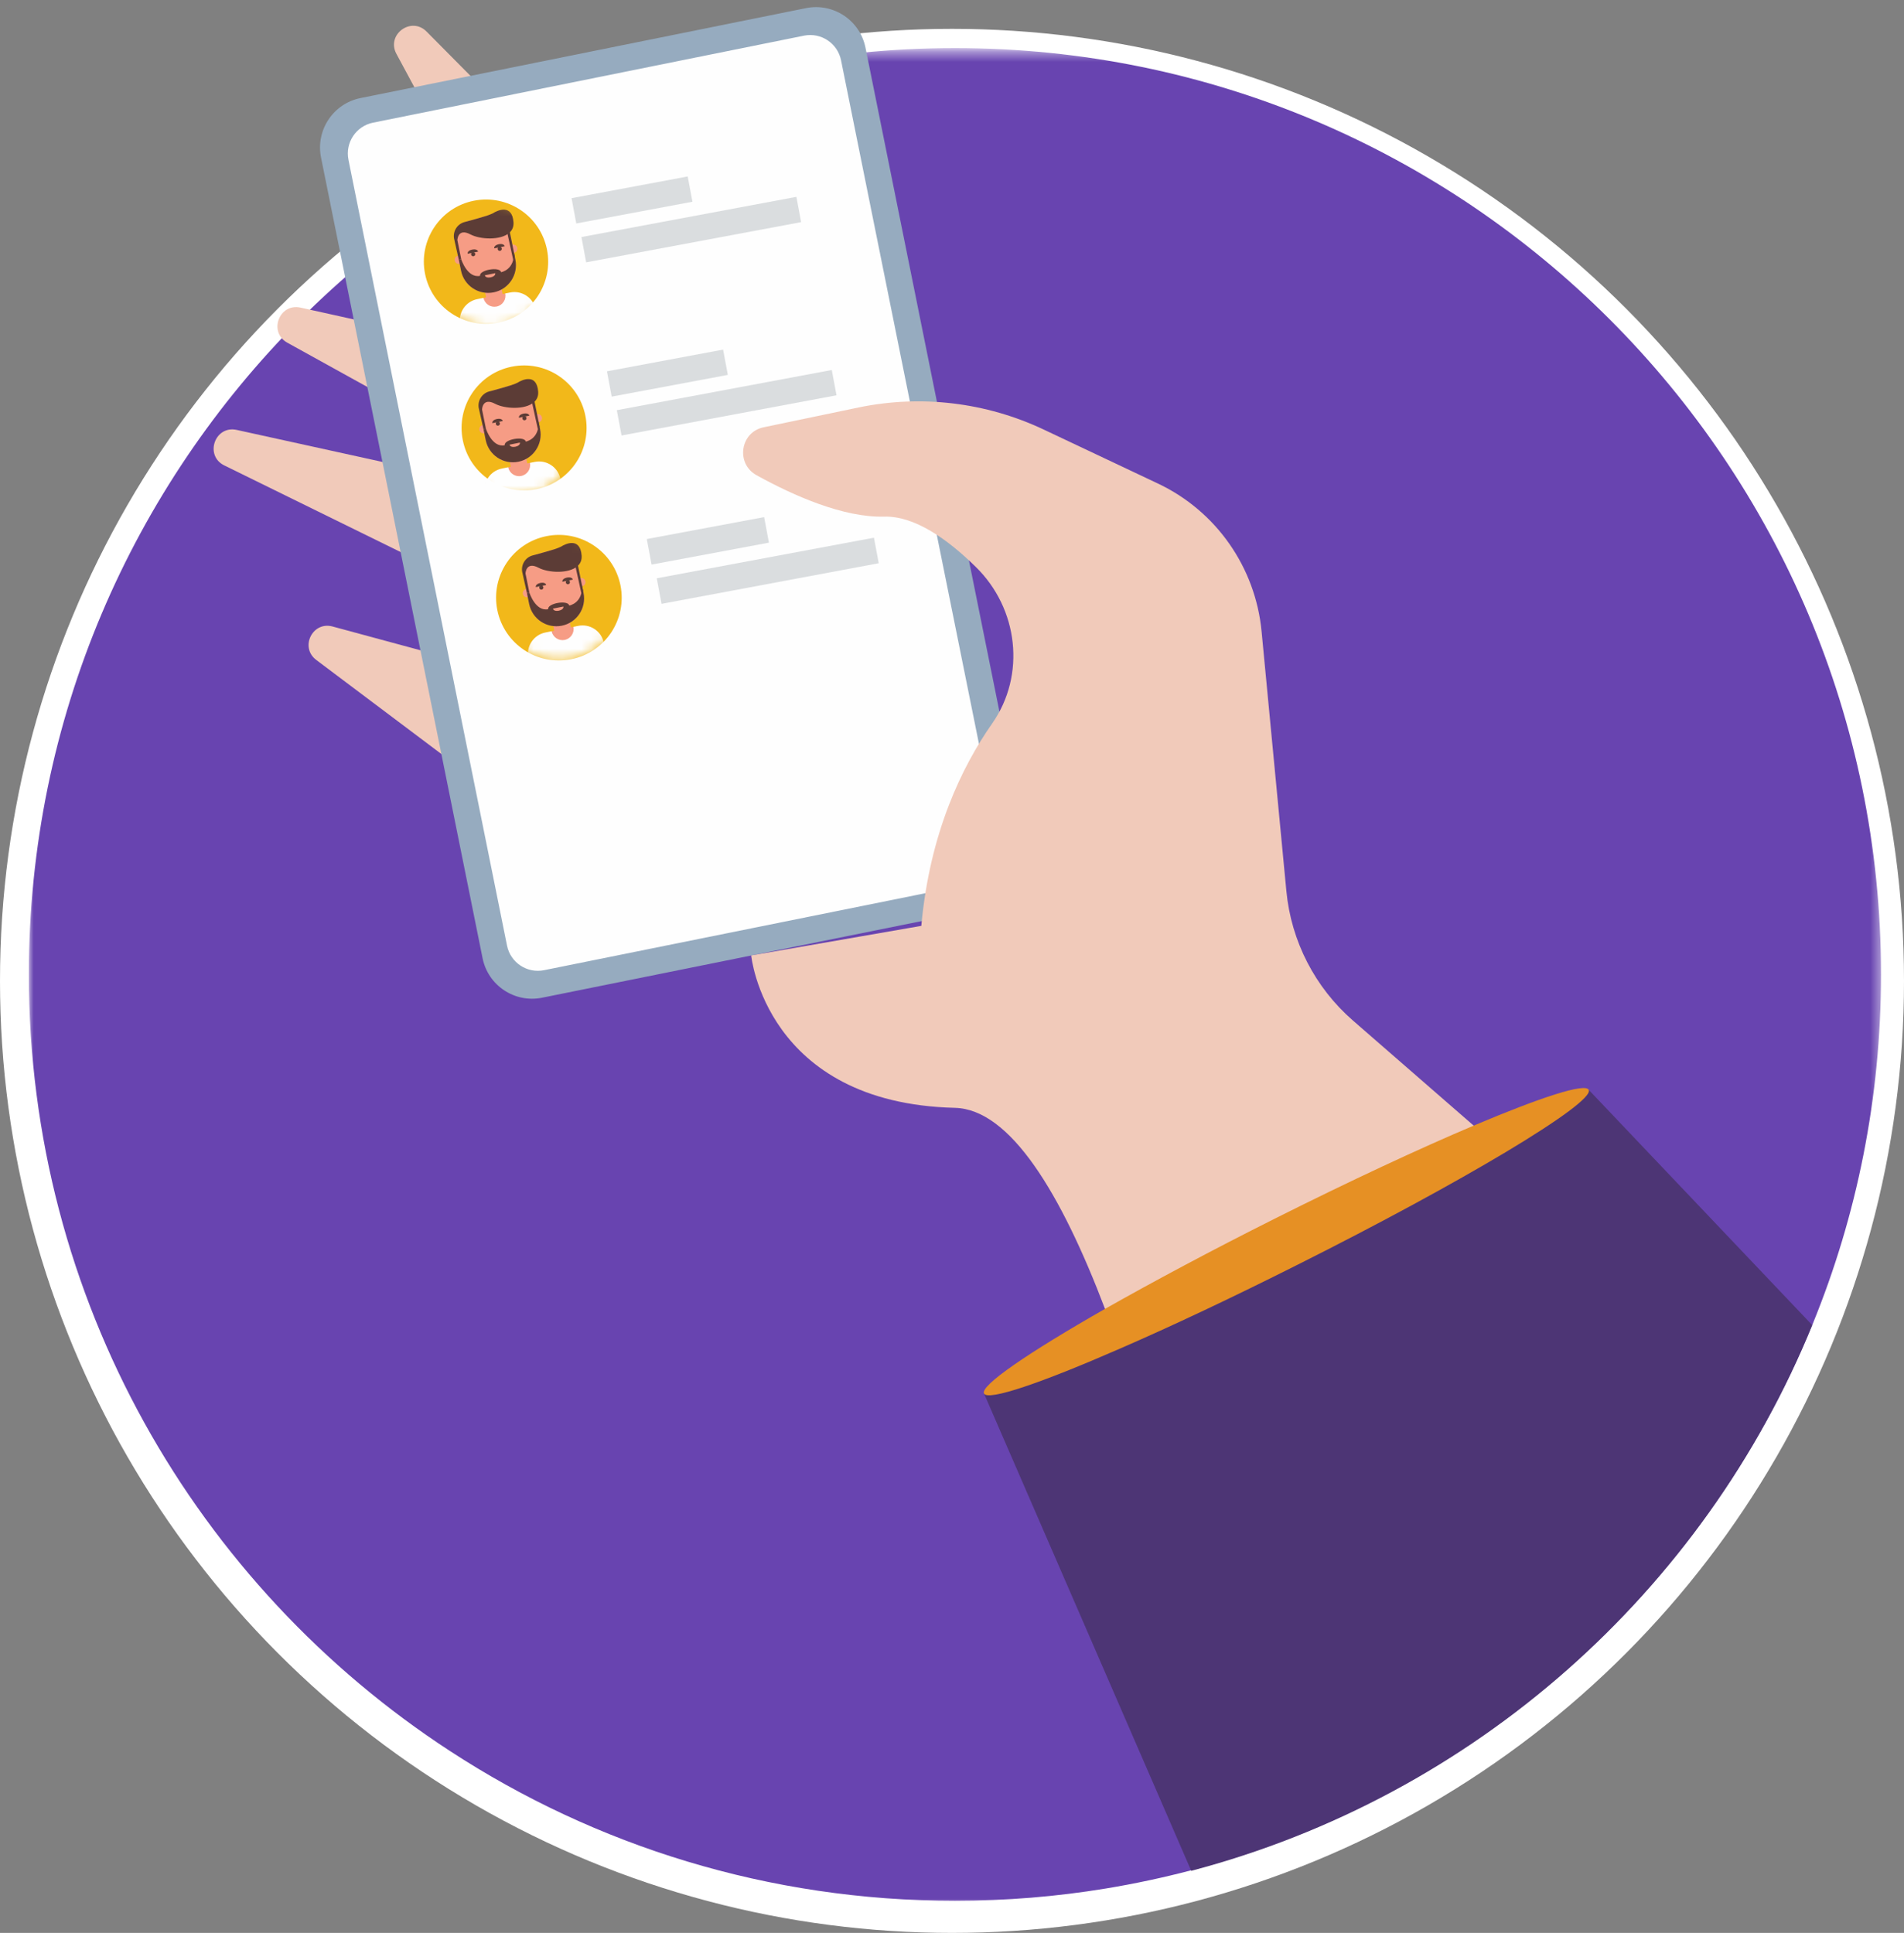 <?xml version="1.0" encoding="UTF-8"?>
<svg width="198px" height="201px" viewBox="0 0 198 201" version="1.1" xmlns="http://www.w3.org/2000/svg" xmlns:xlink="http://www.w3.org/1999/xlink">
    <rect x="0" y="0" width="198" height="201" fill="#808080" stroke="none"/>
    <!-- Generator: Sketch 55.2 (78181) - https://sketchapp.com -->
    <title>Monitor</title>
    <desc>Created with Sketch.</desc>
    <defs>
        <polygon id="path-1" points="9.8974359e-05 0.39 192.609 0.39 192.609 193.05 9.8974359e-05 193.05"></polygon>
        <path d="M5.741,1.087 C2.205,1.802 -0.081,5.247 0.633,8.782 L0.633,8.782 C1.348,12.317 4.793,14.604 8.328,13.891 L8.328,13.891 C11.863,13.176 14.15,9.731 13.436,6.196 L13.436,6.196 C12.809,3.097 10.084,0.957 7.04,0.957 L7.04,0.957 C6.611,0.957 6.177,0.999 5.741,1.087 L5.741,1.087 Z" id="path-3"></path>
        <path d="M5.741,1.087 C2.205,1.802 -0.081,5.247 0.633,8.782 L0.633,8.782 C1.348,12.317 4.793,14.604 8.328,13.891 L8.328,13.891 C11.863,13.176 14.15,9.731 13.436,6.196 L13.436,6.196 C12.809,3.097 10.084,0.957 7.04,0.957 L7.04,0.957 C6.611,0.957 6.177,0.999 5.741,1.087" id="path-5"></path>
        <path d="M5.741,1.087 C2.205,1.802 -0.081,5.247 0.633,8.782 L0.633,8.782 C1.348,12.317 4.793,14.604 8.328,13.891 L8.328,13.891 C11.863,13.176 14.15,9.731 13.436,6.196 L13.436,6.196 C12.809,3.097 10.084,0.957 7.04,0.957 L7.04,0.957 C6.611,0.957 6.177,0.999 5.741,1.087" id="path-7"></path>
        <path d="M5.741,1.087 C2.205,1.802 -0.081,5.247 0.633,8.782 L0.633,8.782 C1.348,12.317 4.793,14.604 8.328,13.891 L8.328,13.891 C11.863,13.176 14.15,9.731 13.436,6.196 L13.436,6.196 C12.809,3.097 10.084,0.957 7.04,0.957 L7.04,0.957 C6.611,0.957 6.177,0.999 5.741,1.087" id="path-9"></path>
        <path d="M5.741,1.087 C2.205,1.802 -0.081,5.247 0.633,8.782 L0.633,8.782 C1.348,12.317 4.793,14.604 8.328,13.891 L8.328,13.891 C11.863,13.176 14.15,9.731 13.436,6.196 L13.436,6.196 C12.809,3.097 10.084,0.957 7.04,0.957 L7.04,0.957 C6.611,0.957 6.177,0.999 5.741,1.087" id="path-11"></path>
        <path d="M5.741,1.087 C2.205,1.802 -0.081,5.247 0.633,8.782 L0.633,8.782 C1.348,12.317 4.793,14.604 8.328,13.891 L8.328,13.891 C11.863,13.176 14.15,9.731 13.436,6.196 L13.436,6.196 C12.809,3.097 10.084,0.957 7.04,0.957 L7.04,0.957 C6.611,0.957 6.177,0.999 5.741,1.087 L5.741,1.087 Z" id="path-13"></path>
        <path d="M5.741,1.087 C2.205,1.802 -0.081,5.247 0.633,8.782 L0.633,8.782 C1.348,12.317 4.793,14.604 8.328,13.891 L8.328,13.891 C11.863,13.176 14.15,9.731 13.436,6.196 L13.436,6.196 C12.809,3.097 10.084,0.957 7.04,0.957 L7.04,0.957 C6.611,0.957 6.177,0.999 5.741,1.087 L5.741,1.087 Z" id="path-15"></path>
        <path d="M5.741,1.087 C2.205,1.802 -0.081,5.247 0.633,8.782 L0.633,8.782 C1.348,12.317 4.793,14.604 8.328,13.891 L8.328,13.891 C11.863,13.176 14.15,9.731 13.436,6.196 L13.436,6.196 C12.809,3.097 10.084,0.957 7.04,0.957 L7.04,0.957 C6.611,0.957 6.177,0.999 5.741,1.087 L5.741,1.087 Z" id="path-17"></path>
        <path d="M5.741,1.087 C2.205,1.802 -0.081,5.247 0.633,8.782 L0.633,8.782 C1.348,12.317 4.793,14.604 8.328,13.891 L8.328,13.891 C11.863,13.176 14.15,9.731 13.436,6.196 L13.436,6.196 C12.809,3.097 10.084,0.957 7.04,0.957 L7.04,0.957 C6.611,0.957 6.177,0.999 5.741,1.087" id="path-19"></path>
        <path d="M5.741,1.087 C2.205,1.802 -0.081,5.247 0.633,8.782 L0.633,8.782 C1.348,12.317 4.793,14.604 8.328,13.891 L8.328,13.891 C11.863,13.176 14.15,9.731 13.436,6.196 L13.436,6.196 C12.809,3.097 10.084,0.957 7.04,0.957 L7.04,0.957 C6.611,0.957 6.177,0.999 5.741,1.087" id="path-21"></path>
        <path d="M5.741,1.087 C2.205,1.802 -0.081,5.247 0.633,8.782 L0.633,8.782 C1.348,12.317 4.793,14.604 8.328,13.891 L8.328,13.891 C11.863,13.176 14.15,9.731 13.436,6.196 L13.436,6.196 C12.809,3.097 10.084,0.957 7.04,0.957 L7.04,0.957 C6.611,0.957 6.177,0.999 5.741,1.087 L5.741,1.087 Z" id="path-23"></path>
        <path d="M5.741,1.087 C2.205,1.802 -0.081,5.247 0.633,8.782 L0.633,8.782 C1.348,12.317 4.793,14.604 8.328,13.891 L8.328,13.891 C11.863,13.176 14.15,9.731 13.436,6.196 L13.436,6.196 C12.809,3.097 10.084,0.957 7.04,0.957 L7.04,0.957 C6.611,0.957 6.177,0.999 5.741,1.087" id="path-25"></path>
        <path d="M5.741,1.087 C2.205,1.802 -0.081,5.247 0.633,8.782 L0.633,8.782 C1.348,12.317 4.793,14.604 8.328,13.891 L8.328,13.891 C11.863,13.176 14.15,9.731 13.436,6.196 L13.436,6.196 C12.809,3.097 10.084,0.957 7.04,0.957 L7.04,0.957 C6.611,0.957 6.177,0.999 5.741,1.087 L5.741,1.087 Z" id="path-27"></path>
        <path d="M5.741,1.087 C2.205,1.802 -0.081,5.247 0.633,8.782 L0.633,8.782 C1.348,12.317 4.793,14.604 8.328,13.891 L8.328,13.891 C11.863,13.176 14.15,9.731 13.436,6.196 L13.436,6.196 C12.809,3.097 10.084,0.957 7.04,0.957 L7.04,0.957 C6.611,0.957 6.177,0.999 5.741,1.087" id="path-29"></path>
        <path d="M5.308,0.703 C1.773,1.418 -0.514,4.863 0.2,8.398 L0.2,8.398 C0.914,11.933 4.36,14.22 7.895,13.505 L7.895,13.505 C11.43,12.791 13.718,9.346 13.002,5.81 L13.002,5.81 C12.377,2.712 9.652,0.572 6.609,0.572 L6.609,0.572 C6.18,0.572 5.745,0.615 5.308,0.703 L5.308,0.703 Z" id="path-31"></path>
        <path d="M5.308,0.703 C1.773,1.418 -0.514,4.863 0.2,8.398 L0.2,8.398 C0.914,11.933 4.36,14.22 7.895,13.505 L7.895,13.505 C11.43,12.791 13.718,9.346 13.002,5.81 L13.002,5.81 C12.377,2.712 9.652,0.572 6.609,0.572 L6.609,0.572 C6.18,0.572 5.745,0.615 5.308,0.703" id="path-33"></path>
        <path d="M5.308,0.703 C1.773,1.418 -0.514,4.863 0.2,8.398 L0.2,8.398 C0.914,11.933 4.36,14.22 7.895,13.505 L7.895,13.505 C11.43,12.791 13.718,9.346 13.002,5.81 L13.002,5.81 C12.377,2.712 9.652,0.572 6.609,0.572 L6.609,0.572 C6.18,0.572 5.745,0.615 5.308,0.703" id="path-35"></path>
        <path d="M5.308,0.703 C1.773,1.418 -0.514,4.863 0.2,8.398 L0.2,8.398 C0.914,11.933 4.36,14.22 7.895,13.505 L7.895,13.505 C11.43,12.791 13.718,9.346 13.002,5.81 L13.002,5.81 C12.377,2.712 9.652,0.572 6.609,0.572 L6.609,0.572 C6.18,0.572 5.745,0.615 5.308,0.703" id="path-37"></path>
        <path d="M5.308,0.703 C1.773,1.418 -0.514,4.863 0.2,8.398 L0.2,8.398 C0.914,11.933 4.36,14.22 7.895,13.505 L7.895,13.505 C11.43,12.791 13.718,9.346 13.002,5.81 L13.002,5.81 C12.377,2.712 9.652,0.572 6.609,0.572 L6.609,0.572 C6.18,0.572 5.745,0.615 5.308,0.703" id="path-39"></path>
        <path d="M5.308,0.703 C1.773,1.418 -0.514,4.863 0.2,8.398 L0.2,8.398 C0.914,11.933 4.36,14.22 7.895,13.505 L7.895,13.505 C11.43,12.791 13.718,9.346 13.002,5.81 L13.002,5.81 C12.377,2.712 9.652,0.572 6.609,0.572 L6.609,0.572 C6.18,0.572 5.745,0.615 5.308,0.703 L5.308,0.703 Z" id="path-41"></path>
        <path d="M5.308,0.703 C1.773,1.418 -0.514,4.863 0.2,8.398 L0.2,8.398 C0.914,11.933 4.36,14.22 7.895,13.505 L7.895,13.505 C11.43,12.791 13.718,9.346 13.002,5.81 L13.002,5.81 C12.377,2.712 9.652,0.572 6.609,0.572 L6.609,0.572 C6.18,0.572 5.745,0.615 5.308,0.703 L5.308,0.703 Z" id="path-43"></path>
        <path d="M5.308,0.703 C1.773,1.418 -0.514,4.863 0.2,8.398 L0.2,8.398 C0.914,11.933 4.36,14.22 7.895,13.505 L7.895,13.505 C11.43,12.791 13.718,9.346 13.002,5.81 L13.002,5.81 C12.377,2.712 9.652,0.572 6.609,0.572 L6.609,0.572 C6.18,0.572 5.745,0.615 5.308,0.703 L5.308,0.703 Z" id="path-45"></path>
        <path d="M5.308,0.703 C1.773,1.418 -0.514,4.863 0.2,8.398 L0.2,8.398 C0.914,11.933 4.36,14.22 7.895,13.505 L7.895,13.505 C11.43,12.791 13.718,9.346 13.002,5.81 L13.002,5.81 C12.377,2.712 9.652,0.572 6.609,0.572 L6.609,0.572 C6.18,0.572 5.745,0.615 5.308,0.703" id="path-47"></path>
        <path d="M5.308,0.703 C1.773,1.418 -0.514,4.863 0.2,8.398 L0.2,8.398 C0.914,11.933 4.36,14.22 7.895,13.505 L7.895,13.505 C11.43,12.791 13.718,9.346 13.002,5.81 L13.002,5.81 C12.377,2.712 9.652,0.572 6.609,0.572 L6.609,0.572 C6.18,0.572 5.745,0.615 5.308,0.703" id="path-49"></path>
        <path d="M5.308,0.703 C1.773,1.418 -0.514,4.863 0.2,8.398 L0.2,8.398 C0.914,11.933 4.36,14.22 7.895,13.505 L7.895,13.505 C11.43,12.791 13.718,9.346 13.002,5.81 L13.002,5.81 C12.377,2.712 9.652,0.572 6.609,0.572 L6.609,0.572 C6.18,0.572 5.745,0.615 5.308,0.703 L5.308,0.703 Z" id="path-51"></path>
        <path d="M5.308,0.703 C1.773,1.418 -0.514,4.863 0.2,8.398 L0.2,8.398 C0.914,11.933 4.36,14.22 7.895,13.505 L7.895,13.505 C11.43,12.791 13.718,9.346 13.002,5.81 L13.002,5.81 C12.377,2.712 9.652,0.572 6.609,0.572 L6.609,0.572 C6.18,0.572 5.745,0.615 5.308,0.703" id="path-53"></path>
        <path d="M5.308,0.703 C1.773,1.418 -0.514,4.863 0.2,8.398 L0.2,8.398 C0.914,11.933 4.36,14.22 7.895,13.505 L7.895,13.505 C11.43,12.791 13.718,9.346 13.002,5.81 L13.002,5.81 C12.377,2.712 9.652,0.572 6.609,0.572 L6.609,0.572 C6.18,0.572 5.745,0.615 5.308,0.703 L5.308,0.703 Z" id="path-55"></path>
        <path d="M5.308,0.703 C1.773,1.418 -0.514,4.863 0.2,8.398 L0.2,8.398 C0.914,11.933 4.36,14.22 7.895,13.505 L7.895,13.505 C11.43,12.791 13.718,9.346 13.002,5.81 L13.002,5.81 C12.377,2.712 9.652,0.572 6.609,0.572 L6.609,0.572 C6.18,0.572 5.745,0.615 5.308,0.703" id="path-57"></path>
        <path d="M5.828,0.753 C2.293,1.467 0.006,4.912 0.72,8.448 L0.72,8.448 C1.434,11.983 4.878,14.27 8.415,13.555 L8.415,13.555 C11.95,12.841 14.236,9.396 13.522,5.861 L13.522,5.861 C12.897,2.762 10.172,0.623 7.129,0.623 L7.129,0.623 C6.7,0.623 6.265,0.665 5.828,0.753 L5.828,0.753 Z" id="path-59"></path>
        <path d="M5.828,0.753 C2.293,1.467 0.006,4.912 0.72,8.448 L0.72,8.448 C1.434,11.983 4.878,14.27 8.415,13.555 L8.415,13.555 C11.95,12.841 14.236,9.396 13.522,5.861 L13.522,5.861 C12.897,2.762 10.172,0.623 7.129,0.623 L7.129,0.623 C6.7,0.623 6.265,0.665 5.828,0.753" id="path-61"></path>
        <path d="M5.828,0.753 C2.293,1.467 0.006,4.912 0.72,8.448 L0.72,8.448 C1.434,11.983 4.878,14.27 8.415,13.555 L8.415,13.555 C11.95,12.841 14.236,9.396 13.522,5.861 L13.522,5.861 C12.897,2.762 10.172,0.623 7.129,0.623 L7.129,0.623 C6.7,0.623 6.265,0.665 5.828,0.753" id="path-63"></path>
        <path d="M5.828,0.753 C2.293,1.467 0.006,4.912 0.72,8.448 L0.72,8.448 C1.434,11.983 4.878,14.27 8.415,13.555 L8.415,13.555 C11.95,12.841 14.236,9.396 13.522,5.861 L13.522,5.861 C12.897,2.762 10.172,0.623 7.129,0.623 L7.129,0.623 C6.7,0.623 6.265,0.665 5.828,0.753" id="path-65"></path>
        <path d="M5.828,0.753 C2.293,1.467 0.006,4.912 0.72,8.448 L0.72,8.448 C1.434,11.983 4.878,14.27 8.415,13.555 L8.415,13.555 C11.95,12.841 14.236,9.396 13.522,5.861 L13.522,5.861 C12.897,2.762 10.172,0.623 7.129,0.623 L7.129,0.623 C6.7,0.623 6.265,0.665 5.828,0.753" id="path-67"></path>
        <path d="M5.828,0.753 C2.293,1.467 0.006,4.912 0.72,8.448 L0.72,8.448 C1.434,11.983 4.878,14.27 8.415,13.555 L8.415,13.555 C11.95,12.841 14.236,9.396 13.522,5.861 L13.522,5.861 C12.897,2.762 10.172,0.623 7.129,0.623 L7.129,0.623 C6.7,0.623 6.265,0.665 5.828,0.753 L5.828,0.753 Z" id="path-69"></path>
        <path d="M5.828,0.753 C2.293,1.467 0.006,4.912 0.72,8.448 L0.72,8.448 C1.434,11.983 4.878,14.27 8.415,13.555 L8.415,13.555 C11.95,12.841 14.236,9.396 13.522,5.861 L13.522,5.861 C12.897,2.762 10.172,0.623 7.129,0.623 L7.129,0.623 C6.7,0.623 6.265,0.665 5.828,0.753 L5.828,0.753 Z" id="path-71"></path>
        <path d="M5.828,0.753 C2.293,1.467 0.006,4.912 0.72,8.448 L0.72,8.448 C1.434,11.983 4.878,14.27 8.415,13.555 L8.415,13.555 C11.95,12.841 14.236,9.396 13.522,5.861 L13.522,5.861 C12.897,2.762 10.172,0.623 7.129,0.623 L7.129,0.623 C6.7,0.623 6.265,0.665 5.828,0.753 L5.828,0.753 Z" id="path-73"></path>
        <path d="M5.828,0.753 C2.293,1.467 0.006,4.912 0.72,8.448 L0.72,8.448 C1.434,11.983 4.878,14.27 8.415,13.555 L8.415,13.555 C11.95,12.841 14.236,9.396 13.522,5.861 L13.522,5.861 C12.897,2.762 10.172,0.623 7.129,0.623 L7.129,0.623 C6.7,0.623 6.265,0.665 5.828,0.753" id="path-75"></path>
        <path d="M5.828,0.753 C2.293,1.467 0.006,4.912 0.72,8.448 L0.72,8.448 C1.434,11.983 4.878,14.27 8.415,13.555 L8.415,13.555 C11.95,12.841 14.236,9.396 13.522,5.861 L13.522,5.861 C12.897,2.762 10.172,0.623 7.129,0.623 L7.129,0.623 C6.7,0.623 6.265,0.665 5.828,0.753" id="path-77"></path>
        <path d="M5.828,0.753 C2.293,1.467 0.006,4.912 0.72,8.448 L0.72,8.448 C1.434,11.983 4.878,14.27 8.415,13.555 L8.415,13.555 C11.95,12.841 14.236,9.396 13.522,5.861 L13.522,5.861 C12.897,2.762 10.172,0.623 7.129,0.623 L7.129,0.623 C6.7,0.623 6.265,0.665 5.828,0.753 L5.828,0.753 Z" id="path-79"></path>
        <path d="M5.828,0.753 C2.293,1.467 0.006,4.912 0.72,8.448 L0.72,8.448 C1.434,11.983 4.878,14.27 8.415,13.555 L8.415,13.555 C11.95,12.841 14.236,9.396 13.522,5.861 L13.522,5.861 C12.897,2.762 10.172,0.623 7.129,0.623 L7.129,0.623 C6.7,0.623 6.265,0.665 5.828,0.753" id="path-81"></path>
        <path d="M5.828,0.753 C2.293,1.467 0.006,4.912 0.72,8.448 L0.72,8.448 C1.434,11.983 4.878,14.27 8.415,13.555 L8.415,13.555 C11.95,12.841 14.236,9.396 13.522,5.861 L13.522,5.861 C12.897,2.762 10.172,0.623 7.129,0.623 L7.129,0.623 C6.7,0.623 6.265,0.665 5.828,0.753 L5.828,0.753 Z" id="path-83"></path>
        <path d="M5.828,0.753 C2.293,1.467 0.006,4.912 0.72,8.448 L0.72,8.448 C1.434,11.983 4.878,14.27 8.415,13.555 L8.415,13.555 C11.95,12.841 14.236,9.396 13.522,5.861 L13.522,5.861 C12.897,2.762 10.172,0.623 7.129,0.623 L7.129,0.623 C6.7,0.623 6.265,0.665 5.828,0.753" id="path-85"></path>
    </defs>
    <g id="Page-1" stroke="none" stroke-width="1" fill="none" fill-rule="evenodd">
        <g id="Partnerspage" transform="translate(-1018, -3388)">
            <g id="Monitor" transform="translate(1018, 3388)">
                <g id="Add-Copy-2" transform="translate(0, 3)" fill="#FFFFFF">
                    <circle id="Oval-Copy" cx="99" cy="99" r="99"></circle>
                </g>
                <g id="Group-176" transform="translate(3, 0)">
                    <g id="Group-32">
                        <g id="Group-3" transform="translate(0, 4.95)">
                            <mask id="mask-2" fill="white">
                                <use xlink:href="#path-1"></use>
                            </mask>
                            <g id="Clip-2"></g>
                            <path d="M192.609,96.38 C192.609,109.229 190.093,121.473 185.526,132.674 C174.219,160.471 150.298,181.787 120.877,189.54 C117.973,190.301 114.99,190.939 111.978,191.436 C106.882,192.274 101.649,192.71 96.304,192.71 C76.935,192.71 58.901,186.992 43.803,177.141 C17.428,159.958 1.42108547e-14,130.204 1.42108547e-14,96.38 C1.42108547e-14,43.181 43.119,0.05 96.304,0.05 C149.49,0.05 192.609,43.181 192.609,96.38" id="Fill-1" fill="#6844B0" mask="url(#mask-2)"></path>
                        </g>
                        <path d="M53.329,86.249 L29.885,68.624 C28.152,67.321 29.489,64.581 31.581,65.148 L53.329,71.032 L53.329,86.249 Z" id="Fill-4" fill="#F1CABA"></path>
                        <path d="M49.222,62.594 L20.325,48.399 C18.235,47.372 19.343,44.207 21.615,44.706 L53.328,51.672 L49.222,62.594 Z" id="Fill-6" fill="#F1CABA"></path>
                        <path d="M50.281,48.582 L26.877,35.634 C24.887,34.534 26.036,31.496 28.255,31.988 L46.586,36.047 L50.281,48.582 Z" id="Fill-8" fill="#F1CABA"></path>
                        <path d="M50.9,29.159 L38.224,5.601 C37.147,3.598 39.757,1.666 41.358,3.281 L54.575,16.618 L50.9,29.159 Z" id="Fill-10" fill="#F1CABA"></path>
                        <path d="M99.694,94.4 L53.369,103.752 C50.527,104.326 47.758,102.486 47.184,99.643 L30.385,16.382 C29.812,13.54 31.65,10.77 34.492,10.197 L80.818,0.845 C83.659,0.271 86.429,2.11 87.002,4.953 L103.801,88.214 C104.375,91.057 102.536,93.826 99.694,94.4" id="Fill-12" fill="#96ABBF"></path>
                        <path d="M60.812,59.232 C60.812,56.542 58.632,54.361 55.942,54.361 C53.252,54.361 51.072,56.542 51.072,59.232 C51.072,61.923 53.252,64.103 55.942,64.103 C58.632,64.103 60.812,61.923 60.812,59.232" id="Fill-14" fill="#96ABBF"></path>
                        <path d="M60.812,59.232 C60.812,56.542 58.632,54.361 55.942,54.361 C53.252,54.361 51.072,56.542 51.072,59.232 C51.072,61.923 53.252,64.103 55.942,64.103 C58.632,64.103 60.812,61.923 60.812,59.232" id="Fill-16" fill="#FEFEFE"></path>
                        <path d="M49.726,98.329 L33.236,16.609 C32.879,14.838 34.025,13.113 35.795,12.755 L80.609,3.708 C82.379,3.351 84.103,4.497 84.462,6.268 L100.95,87.988 C101.307,89.758 100.162,91.483 98.391,91.841 L53.578,100.888 C51.808,101.245 50.082,100.1 49.726,98.329" id="Fill-18" fill="#FEFEFE"></path>
                        <polygon id="Fill-20" fill="#DADDDF" points="69.008 20.979 56.929 23.238 56.437 20.608 68.516 18.35"></polygon>
                        <polygon id="Fill-22" fill="#DADDDF" points="80.31 23.099 57.956 27.28 57.464 24.65 79.818 20.47"></polygon>
                        <polygon id="Fill-24" fill="#DADDDF" points="72.688 38.985 60.609 41.244 60.118 38.613 72.197 36.355"></polygon>
                        <polygon id="Fill-26" fill="#DADDDF" points="83.99 41.105 61.635 45.286 61.144 42.655 83.499 38.475"></polygon>
                        <path d="M153.591,119.957 C148.138,123.22 140.527,127.368 131.984,131.657 C125.165,135.09 118.78,138.105 113.484,140.404 C112.987,138.974 112.475,137.592 111.962,136.24 C107.333,124.028 102.036,115.343 96.304,115.203 C76.609,114.721 75.118,99.355 75.118,99.355 L92.81,96.279 C93.68,86.615 97.035,79.717 100.172,75.242 C103.714,70.176 102.89,63.279 98.479,58.959 C95.528,56.054 92.095,53.629 88.927,53.723 C84.717,53.832 79.56,51.563 75.676,49.42 C73.487,48.207 73.969,44.929 76.422,44.431 L86.317,42.366 C92.794,41.029 99.536,41.837 105.531,44.665 L117.429,50.289 C123.472,53.148 127.556,58.99 128.194,65.656 L130.772,92.659 C131.269,97.879 133.755,102.696 137.699,106.129 L150.359,117.146 L153.591,119.957 Z" id="Fill-28" fill="#F1CABA"></path>
                        <path d="M53.877,25.933 C53.17,22.434 49.761,20.17 46.262,20.877 C42.763,21.583 40.499,24.995 41.206,28.495 C41.913,31.994 45.323,34.258 48.822,33.551 C52.321,32.844 54.585,29.434 53.877,25.933" id="Fill-30" fill="#F2B81A"></path>
                    </g>
                    <g id="Group-75" transform="translate(41, 20)">
                        <g id="Group-35">
                            <mask id="mask-4" fill="white">
                                <use xlink:href="#path-3"></use>
                            </mask>
                            <g id="Clip-34"></g>
                            <polygon id="Fill-33" fill="#F69C85" mask="url(#mask-4)" points="8.426 11.36 6.711 11.707 6.329 9.816 8.044 9.47"></polygon>
                        </g>
                        <g id="Group-38">
                            <mask id="mask-6" fill="white">
                                <use xlink:href="#path-5"></use>
                            </mask>
                            <g id="Clip-37"></g>
                            <path d="M9.139,4.739 L9.596,7.001 C9.912,8.565 8.904,10.085 7.34,10.401 C5.776,10.717 4.256,9.708 3.941,8.144 L3.484,5.882 C3.257,4.764 3.708,3.669 4.561,3.025 C5.257,2.836 6.043,2.615 6.597,2.441 C7.07,2.484 7.519,2.649 7.91,2.909 C8.374,3.217 8.756,3.667 8.969,4.205 C9.044,4.37 9.102,4.552 9.139,4.739" id="Fill-36" fill="#F69C85" mask="url(#mask-6)"></path>
                        </g>
                        <g id="Group-41">
                            <mask id="mask-8" fill="white">
                                <use xlink:href="#path-7"></use>
                            </mask>
                            <g id="Clip-40"></g>
                            <path d="M4.135,6.928 C4.087,6.694 3.86,6.543 3.626,6.591 C3.393,6.637 3.241,6.865 3.288,7.099 C3.336,7.332 3.564,7.484 3.797,7.436 C4.031,7.389 4.182,7.161 4.135,6.928" id="Fill-39" fill="#F69C85" mask="url(#mask-8)"></path>
                        </g>
                        <g id="Group-44">
                            <mask id="mask-10" fill="white">
                                <use xlink:href="#path-9"></use>
                            </mask>
                            <g id="Clip-43"></g>
                            <path d="M9.791,5.785 C9.744,5.552 9.517,5.4 9.283,5.448 C9.05,5.495 8.898,5.723 8.945,5.956 C8.993,6.19 9.221,6.341 9.454,6.293 C9.687,6.246 9.839,6.019 9.791,5.785" id="Fill-42" fill="#F69C85" mask="url(#mask-10)"></path>
                        </g>
                        <g id="Group-47">
                            <mask id="mask-12" fill="white">
                                <use xlink:href="#path-11"></use>
                            </mask>
                            <g id="Clip-46"></g>
                            <path d="M9.427,6.163 L9.596,7.001 C9.912,8.565 8.904,10.085 7.34,10.401 C5.776,10.717 4.256,9.708 3.941,8.144 L3.712,7.013 L3.964,6.962 C3.964,6.962 4.596,8.954 5.92,8.686 C5.815,8.063 7.997,7.691 8.108,8.307 C8.108,8.307 9.563,8.068 9.427,6.163" id="Fill-45" fill="#5C3C36" mask="url(#mask-12)"></path>
                        </g>
                        <g id="Group-50">
                            <mask id="mask-14" fill="white">
                                <use xlink:href="#path-13"></use>
                            </mask>
                            <g id="Clip-49"></g>
                            <path d="M6.419,8.626 C6.507,9.059 7.588,8.841 7.5,8.408 L6.419,8.626 Z" id="Fill-48" fill="#F69C85" mask="url(#mask-14)"></path>
                        </g>
                        <g id="Group-53">
                            <mask id="mask-16" fill="white">
                                <use xlink:href="#path-15"></use>
                            </mask>
                            <g id="Clip-52"></g>
                            <path d="M5.715,6.168 C5.627,5.734 4.546,5.954 4.633,6.386 L5.715,6.168 Z" id="Fill-51" fill="#5C3C36" mask="url(#mask-16)"></path>
                        </g>
                        <g id="Group-56">
                            <mask id="mask-18" fill="white">
                                <use xlink:href="#path-17"></use>
                            </mask>
                            <g id="Clip-55"></g>
                            <path d="M8.478,5.61 C8.391,5.177 7.31,5.395 7.398,5.828 L8.478,5.61 Z" id="Fill-54" fill="#5C3C36" mask="url(#mask-18)"></path>
                        </g>
                        <g id="Group-59">
                            <mask id="mask-20" fill="white">
                                <use xlink:href="#path-19"></use>
                            </mask>
                            <g id="Clip-58"></g>
                            <path d="M5.418,6.391 C5.395,6.274 5.28,6.198 5.163,6.222 C5.046,6.245 4.97,6.359 4.994,6.476 C5.018,6.594 5.132,6.669 5.249,6.646 C5.366,6.622 5.441,6.508 5.418,6.391" id="Fill-57" fill="#5C3C36" mask="url(#mask-20)"></path>
                        </g>
                        <g id="Group-62">
                            <mask id="mask-22" fill="white">
                                <use xlink:href="#path-21"></use>
                            </mask>
                            <g id="Clip-61"></g>
                            <path d="M8.181,5.832 C8.158,5.715 8.043,5.639 7.926,5.663 C7.809,5.686 7.734,5.801 7.757,5.918 C7.781,6.035 7.895,6.111 8.012,6.087 C8.129,6.063 8.205,5.949 8.181,5.832" id="Fill-60" fill="#5C3C36" mask="url(#mask-22)"></path>
                        </g>
                        <g id="Group-65">
                            <mask id="mask-24" fill="white">
                                <use xlink:href="#path-23"></use>
                            </mask>
                            <g id="Clip-64"></g>
                            <polygon id="Fill-63" fill="#5C3C36" mask="url(#mask-24)" points="8.782 4.348 9.368 7.017 9.548 6.758 8.96 3.847"></polygon>
                        </g>
                        <g id="Group-68">
                            <mask id="mask-26" fill="white">
                                <use xlink:href="#path-25"></use>
                            </mask>
                            <g id="Clip-67"></g>
                            <path d="M9.399,3.108 C9.433,3.586 9.263,3.945 8.969,4.206 C8.047,5.022 5.918,4.905 4.917,4.374 C3.591,3.671 3.563,4.973 3.563,4.973 L3.964,6.962 L3.712,7.013 L3.215,4.794 C3.088,4.029 3.562,3.29 4.311,3.09 C4.39,3.067 4.476,3.049 4.561,3.025 C5.257,2.837 6.044,2.615 6.597,2.441 C6.92,2.327 7.166,2.236 7.264,2.175 C7.717,1.882 9.254,1.163 9.399,3.108" id="Fill-66" fill="#5C3C36" mask="url(#mask-26)"></path>
                        </g>
                        <g id="Group-71">
                            <mask id="mask-28" fill="white">
                                <use xlink:href="#path-27"></use>
                            </mask>
                            <g id="Clip-70"></g>
                            <polygon id="Fill-69" fill="#F69C85" mask="url(#mask-28)" points="6.552 10.92 6.279 10.976 5.958 11.62 7.285 12.631 8.958 12.294 9.128 11.262 8.863 10.571 8.541 10.519"></polygon>
                        </g>
                        <g id="Group-74">
                            <mask id="mask-30" fill="white">
                                <use xlink:href="#path-29"></use>
                            </mask>
                            <g id="Clip-73"></g>
                            <path d="M11.711,12.184 L12.29,15.052 C12.538,16.276 11.74,17.47 10.523,17.716 L7.102,18.407 C5.878,18.654 4.686,17.863 4.439,16.639 L3.859,13.771 C3.611,12.546 4.402,11.354 5.627,11.107 L6.279,10.976 C6.405,11.601 7.014,12.004 7.639,11.878 C8.265,11.752 8.668,11.144 8.542,10.518 L9.047,10.416 C10.265,10.17 11.464,10.96 11.711,12.184" id="Fill-72" fill="#FEFEFE" mask="url(#mask-30)"></path>
                        </g>
                    </g>
                    <path d="M57.87,43.213 C57.159,39.695 53.731,37.419 50.214,38.13 C46.696,38.84 44.419,42.269 45.13,45.787 C45.841,49.305 49.269,51.581 52.788,50.87 C56.306,50.159 58.581,46.732 57.87,43.213" id="Fill-76" fill="#F2B81A"></path>
                    <g id="Group-120" transform="translate(44, 38)">
                        <g id="Group-80">
                            <mask id="mask-32" fill="white">
                                <use xlink:href="#path-31"></use>
                            </mask>
                            <g id="Clip-79"></g>
                            <polygon id="Fill-78" fill="#F69C85" mask="url(#mask-32)" points="7.994 10.976 6.279 11.323 5.897 9.432 7.611 9.086"></polygon>
                        </g>
                        <g id="Group-83">
                            <mask id="mask-34" fill="white">
                                <use xlink:href="#path-33"></use>
                            </mask>
                            <g id="Clip-82"></g>
                            <path d="M8.707,4.355 L9.164,6.617 C9.48,8.181 8.472,9.701 6.907,10.017 C5.344,10.333 3.824,9.324 3.508,7.76 L3.051,5.498 C2.825,4.38 3.275,3.285 4.129,2.641 C4.825,2.452 5.611,2.231 6.165,2.057 C6.638,2.1 7.087,2.265 7.478,2.525 C7.942,2.833 8.324,3.283 8.537,3.821 C8.612,3.986 8.67,4.168 8.707,4.355" id="Fill-81" fill="#F69C85" mask="url(#mask-34)"></path>
                        </g>
                        <g id="Group-86">
                            <mask id="mask-36" fill="white">
                                <use xlink:href="#path-35"></use>
                            </mask>
                            <g id="Clip-85"></g>
                            <path d="M3.702,6.543 C3.655,6.309 3.428,6.158 3.194,6.206 C2.961,6.252 2.809,6.48 2.856,6.714 C2.904,6.947 3.132,7.099 3.365,7.051 C3.598,7.004 3.75,6.776 3.702,6.543" id="Fill-84" fill="#F69C85" mask="url(#mask-36)"></path>
                        </g>
                        <g id="Group-89">
                            <mask id="mask-38" fill="white">
                                <use xlink:href="#path-37"></use>
                            </mask>
                            <g id="Clip-88"></g>
                            <path d="M9.358,5.4 C9.311,5.167 9.084,5.015 8.85,5.063 C8.616,5.11 8.465,5.338 8.512,5.571 C8.559,5.805 8.787,5.956 9.021,5.908 C9.254,5.861 9.406,5.634 9.358,5.4" id="Fill-87" fill="#F69C85" mask="url(#mask-38)"></path>
                        </g>
                        <g id="Group-92">
                            <mask id="mask-40" fill="white">
                                <use xlink:href="#path-39"></use>
                            </mask>
                            <g id="Clip-91"></g>
                            <path d="M8.995,5.778 L9.164,6.616 C9.48,8.18 8.472,9.7 6.907,10.016 C5.344,10.332 3.824,9.323 3.508,7.759 L3.279,6.628 L3.532,6.577 C3.532,6.577 4.163,8.569 5.487,8.301 C5.383,7.678 7.565,7.306 7.676,7.922 C7.676,7.922 9.131,7.683 8.995,5.778" id="Fill-90" fill="#5C3C36" mask="url(#mask-40)"></path>
                        </g>
                        <g id="Group-95">
                            <mask id="mask-42" fill="white">
                                <use xlink:href="#path-41"></use>
                            </mask>
                            <g id="Clip-94"></g>
                            <path d="M5.986,8.241 C6.074,8.674 7.154,8.456 7.067,8.023 L5.986,8.241 Z" id="Fill-93" fill="#F69C85" mask="url(#mask-42)"></path>
                        </g>
                        <g id="Group-98">
                            <mask id="mask-44" fill="white">
                                <use xlink:href="#path-43"></use>
                            </mask>
                            <g id="Clip-97"></g>
                            <path d="M5.282,5.784 C5.194,5.35 4.114,5.569 4.201,6.002 L5.282,5.784 Z" id="Fill-96" fill="#5C3C36" mask="url(#mask-44)"></path>
                        </g>
                        <g id="Group-101">
                            <mask id="mask-46" fill="white">
                                <use xlink:href="#path-45"></use>
                            </mask>
                            <g id="Clip-100"></g>
                            <path d="M8.046,5.225 C7.958,4.792 6.878,5.01 6.965,5.443 L8.046,5.225 Z" id="Fill-99" fill="#5C3C36" mask="url(#mask-46)"></path>
                        </g>
                        <g id="Group-104">
                            <mask id="mask-48" fill="white">
                                <use xlink:href="#path-47"></use>
                            </mask>
                            <g id="Clip-103"></g>
                            <path d="M4.985,6.006 C4.962,5.889 4.847,5.813 4.73,5.837 C4.613,5.86 4.537,5.974 4.561,6.091 C4.585,6.209 4.699,6.284 4.816,6.261 C4.933,6.237 5.008,6.123 4.985,6.006" id="Fill-102" fill="#5C3C36" mask="url(#mask-48)"></path>
                        </g>
                        <g id="Group-107">
                            <mask id="mask-50" fill="white">
                                <use xlink:href="#path-49"></use>
                            </mask>
                            <g id="Clip-106"></g>
                            <path d="M7.749,5.447 C7.726,5.33 7.611,5.254 7.494,5.278 C7.377,5.301 7.301,5.416 7.325,5.533 C7.349,5.65 7.463,5.726 7.58,5.702 C7.697,5.678 7.772,5.564 7.749,5.447" id="Fill-105" fill="#5C3C36" mask="url(#mask-50)"></path>
                        </g>
                        <g id="Group-110">
                            <mask id="mask-52" fill="white">
                                <use xlink:href="#path-51"></use>
                            </mask>
                            <g id="Clip-109"></g>
                            <polygon id="Fill-108" fill="#5C3C36" mask="url(#mask-52)" points="8.348 3.963 8.935 6.633 9.115 6.373 8.527 3.462"></polygon>
                        </g>
                        <g id="Group-113">
                            <mask id="mask-54" fill="white">
                                <use xlink:href="#path-53"></use>
                            </mask>
                            <g id="Clip-112"></g>
                            <path d="M8.966,2.723 C8.999,3.201 8.831,3.561 8.537,3.821 C7.614,4.638 5.486,4.521 4.484,3.989 C3.158,3.287 3.131,4.588 3.131,4.588 L3.531,6.577 L3.279,6.629 L2.781,4.409 C2.655,3.645 3.13,2.905 3.878,2.705 C3.957,2.682 4.043,2.665 4.128,2.641 C4.824,2.452 5.612,2.231 6.165,2.056 C6.487,1.943 6.734,1.851 6.83,1.79 C7.285,1.498 8.822,0.779 8.966,2.723" id="Fill-111" fill="#5C3C36" mask="url(#mask-54)"></path>
                        </g>
                        <g id="Group-116">
                            <mask id="mask-56" fill="white">
                                <use xlink:href="#path-55"></use>
                            </mask>
                            <g id="Clip-115"></g>
                            <polygon id="Fill-114" fill="#F69C85" mask="url(#mask-56)" points="6.12 10.535 5.847 10.591 5.525 11.235 6.852 12.246 8.526 11.909 8.696 10.877 8.431 10.186 8.108 10.134"></polygon>
                        </g>
                        <g id="Group-119">
                            <mask id="mask-58" fill="white">
                                <use xlink:href="#path-57"></use>
                            </mask>
                            <g id="Clip-118"></g>
                            <path d="M11.278,11.799 L11.857,14.667 C12.104,15.891 11.306,17.085 10.089,17.331 L6.669,18.022 C5.444,18.269 4.253,17.478 4.006,16.254 L3.425,13.386 C3.178,12.161 3.969,10.969 5.194,10.722 L5.846,10.591 C5.972,11.216 6.581,11.619 7.206,11.493 C7.832,11.367 8.235,10.759 8.108,10.133 L8.614,10.031 C9.832,9.785 11.03,10.575 11.278,11.799" id="Fill-117" fill="#FEFEFE" mask="url(#mask-58)"></path>
                        </g>
                    </g>
                    <g id="Group-127" transform="translate(48, 53)">
                        <polygon id="Fill-121" fill="#DADDDF" points="28.961 3.429 16.757 5.71 16.261 3.054 28.465 0.773"></polygon>
                        <polygon id="Fill-123" fill="#DADDDF" points="40.38 5.57 17.794 9.792 17.298 7.136 39.884 2.914"></polygon>
                        <path d="M13.522,7.861 C12.808,4.326 9.363,2.039 5.828,2.753 C2.293,3.467 0.005,6.912 0.719,10.448 C1.434,13.983 4.878,16.27 8.415,15.555 C11.95,14.841 14.236,11.396 13.522,7.861" id="Fill-125" fill="#F2B81A"></path>
                    </g>
                    <g id="Group-170" transform="translate(48, 55)">
                        <g id="Group-130">
                            <mask id="mask-60" fill="white">
                                <use xlink:href="#path-59"></use>
                            </mask>
                            <g id="Clip-129"></g>
                            <polygon id="Fill-128" fill="#F69C85" mask="url(#mask-60)" points="8.512 11.026 6.798 11.372 6.416 9.482 8.13 9.135"></polygon>
                        </g>
                        <g id="Group-133">
                            <mask id="mask-62" fill="white">
                                <use xlink:href="#path-61"></use>
                            </mask>
                            <g id="Clip-132"></g>
                            <path d="M9.226,4.404 L9.683,6.667 C9.999,8.23 8.99,9.75 7.426,10.066 C5.863,10.382 4.343,9.373 4.027,7.809 L3.57,5.547 C3.344,4.429 3.794,3.334 4.648,2.69 C5.344,2.501 6.13,2.28 6.684,2.106 C7.157,2.149 7.606,2.315 7.997,2.574 C8.461,2.883 8.843,3.332 9.056,3.87 C9.13,4.035 9.188,4.218 9.226,4.404" id="Fill-131" fill="#F69C85" mask="url(#mask-62)"></path>
                        </g>
                        <g id="Group-136">
                            <mask id="mask-64" fill="white">
                                <use xlink:href="#path-63"></use>
                            </mask>
                            <g id="Clip-135"></g>
                            <path d="M4.221,6.593 C4.174,6.36 3.947,6.209 3.713,6.256 C3.48,6.303 3.328,6.531 3.375,6.764 C3.422,6.998 3.651,7.149 3.884,7.102 C4.117,7.054 4.269,6.827 4.221,6.593" id="Fill-134" fill="#F69C85" mask="url(#mask-64)"></path>
                        </g>
                        <g id="Group-139">
                            <mask id="mask-66" fill="white">
                                <use xlink:href="#path-65"></use>
                            </mask>
                            <g id="Clip-138"></g>
                            <path d="M9.878,5.45 C9.831,5.216 9.604,5.065 9.369,5.113 C9.136,5.159 8.985,5.388 9.032,5.621 C9.079,5.854 9.307,6.006 9.54,5.958 C9.774,5.911 9.925,5.683 9.878,5.45" id="Fill-137" fill="#F69C85" mask="url(#mask-66)"></path>
                        </g>
                        <g id="Group-142">
                            <mask id="mask-68" fill="white">
                                <use xlink:href="#path-67"></use>
                            </mask>
                            <g id="Clip-141"></g>
                            <path d="M9.514,5.828 L9.683,6.667 C9.999,8.23 8.99,9.75 7.426,10.066 C5.863,10.382 4.343,9.373 4.027,7.809 L3.798,6.678 L4.051,6.627 C4.051,6.627 4.682,8.619 6.006,8.351 C5.902,7.728 8.084,7.357 8.195,7.972 C8.195,7.972 9.649,7.733 9.514,5.828" id="Fill-140" fill="#5C3C36" mask="url(#mask-68)"></path>
                        </g>
                        <g id="Group-145">
                            <mask id="mask-70" fill="white">
                                <use xlink:href="#path-69"></use>
                            </mask>
                            <g id="Clip-144"></g>
                            <path d="M6.505,8.291 C6.593,8.725 7.673,8.506 7.587,8.073 L6.505,8.291 Z" id="Fill-143" fill="#F69C85" mask="url(#mask-70)"></path>
                        </g>
                        <g id="Group-148">
                            <mask id="mask-72" fill="white">
                                <use xlink:href="#path-71"></use>
                            </mask>
                            <g id="Clip-147"></g>
                            <path d="M5.801,5.834 C5.713,5.401 4.632,5.619 4.72,6.052 L5.801,5.834 Z" id="Fill-146" fill="#5C3C36" mask="url(#mask-72)"></path>
                        </g>
                        <g id="Group-151">
                            <mask id="mask-74" fill="white">
                                <use xlink:href="#path-73"></use>
                            </mask>
                            <g id="Clip-150"></g>
                            <path d="M8.565,5.276 C8.477,4.841 7.397,5.061 7.484,5.494 L8.565,5.276 Z" id="Fill-149" fill="#5C3C36" mask="url(#mask-74)"></path>
                        </g>
                        <g id="Group-154">
                            <mask id="mask-76" fill="white">
                                <use xlink:href="#path-75"></use>
                            </mask>
                            <g id="Clip-153"></g>
                            <path d="M5.505,6.056 C5.482,5.939 5.367,5.863 5.25,5.887 C5.133,5.91 5.057,6.025 5.08,6.142 C5.105,6.259 5.219,6.335 5.336,6.311 C5.452,6.287 5.528,6.173 5.505,6.056" id="Fill-152" fill="#5C3C36" mask="url(#mask-76)"></path>
                        </g>
                        <g id="Group-157">
                            <mask id="mask-78" fill="white">
                                <use xlink:href="#path-77"></use>
                            </mask>
                            <g id="Clip-156"></g>
                            <path d="M8.268,5.498 C8.245,5.381 8.13,5.305 8.013,5.329 C7.896,5.352 7.82,5.466 7.844,5.583 C7.868,5.701 7.982,5.776 8.099,5.753 C8.216,5.729 8.291,5.615 8.268,5.498" id="Fill-155" fill="#5C3C36" mask="url(#mask-78)"></path>
                        </g>
                        <g id="Group-160">
                            <mask id="mask-80" fill="white">
                                <use xlink:href="#path-79"></use>
                            </mask>
                            <g id="Clip-159"></g>
                            <polygon id="Fill-158" fill="#5C3C36" mask="url(#mask-80)" points="8.868 4.013 9.455 6.682 9.635 6.423 9.046 3.513"></polygon>
                        </g>
                        <g id="Group-163">
                            <mask id="mask-82" fill="white">
                                <use xlink:href="#path-81"></use>
                            </mask>
                            <g id="Clip-162"></g>
                            <path d="M9.485,2.773 C9.519,3.251 9.349,3.611 9.056,3.871 C8.133,4.688 6.005,4.571 5.004,4.039 C3.677,3.337 3.649,4.638 3.649,4.638 L4.051,6.627 L3.798,6.678 L3.301,4.459 C3.175,3.695 3.649,2.955 4.398,2.755 C4.476,2.732 4.563,2.715 4.648,2.69 C5.344,2.502 6.131,2.28 6.684,2.106 C7.007,1.992 7.252,1.901 7.35,1.84 C7.804,1.547 9.341,0.828 9.485,2.773" id="Fill-161" fill="#5C3C36" mask="url(#mask-82)"></path>
                        </g>
                        <g id="Group-166">
                            <mask id="mask-84" fill="white">
                                <use xlink:href="#path-83"></use>
                            </mask>
                            <g id="Clip-165"></g>
                            <polygon id="Fill-164" fill="#F69C85" mask="url(#mask-84)" points="6.639 10.585 6.365 10.64 6.044 11.284 7.371 12.296 9.045 11.959 9.214 10.928 8.949 10.236 8.627 10.184"></polygon>
                        </g>
                        <g id="Group-169">
                            <mask id="mask-86" fill="white">
                                <use xlink:href="#path-85"></use>
                            </mask>
                            <g id="Clip-168"></g>
                            <path d="M11.797,11.85 L12.377,14.718 C12.624,15.942 11.826,17.135 10.609,17.381 L7.189,18.073 C5.964,18.32 4.773,17.529 4.526,16.305 L3.945,13.436 C3.698,12.212 4.489,11.02 5.714,10.773 L6.365,10.641 C6.492,11.267 7.1,11.67 7.726,11.544 C8.351,11.417 8.755,10.809 8.628,10.184 L9.134,10.082 C10.352,9.836 11.55,10.625 11.797,11.85" id="Fill-167" fill="#FEFEFE" mask="url(#mask-86)"></path>
                        </g>
                    </g>
                    <g id="Group-175" transform="translate(99, 113)">
                        <path d="M86.455,24.795 C75.16,52.533 51.266,73.805 21.879,81.543 L0.328,31.911 L63.212,0.328 L86.455,24.795 Z" id="Fill-171" fill="#4D3575"></path>
                        <path d="M63.213,0.328 C63.555,0.995 60.202,3.444 54.555,6.825 C49.109,10.081 41.506,14.221 32.972,18.5 C26.161,21.927 19.784,24.934 14.494,27.229 C6.302,30.81 0.732,32.718 0.328,31.911 C-0.091,31.09 4.951,27.648 12.974,23.074 C17.907,20.283 23.958,17.042 30.568,13.725 C38.388,9.802 45.648,6.421 51.328,4.018 C58.263,1.088 62.84,-0.401 63.213,0.328" id="Fill-173" fill="#E69024"></path>
                    </g>
                </g>
            </g>
        </g>
    </g>
</svg>